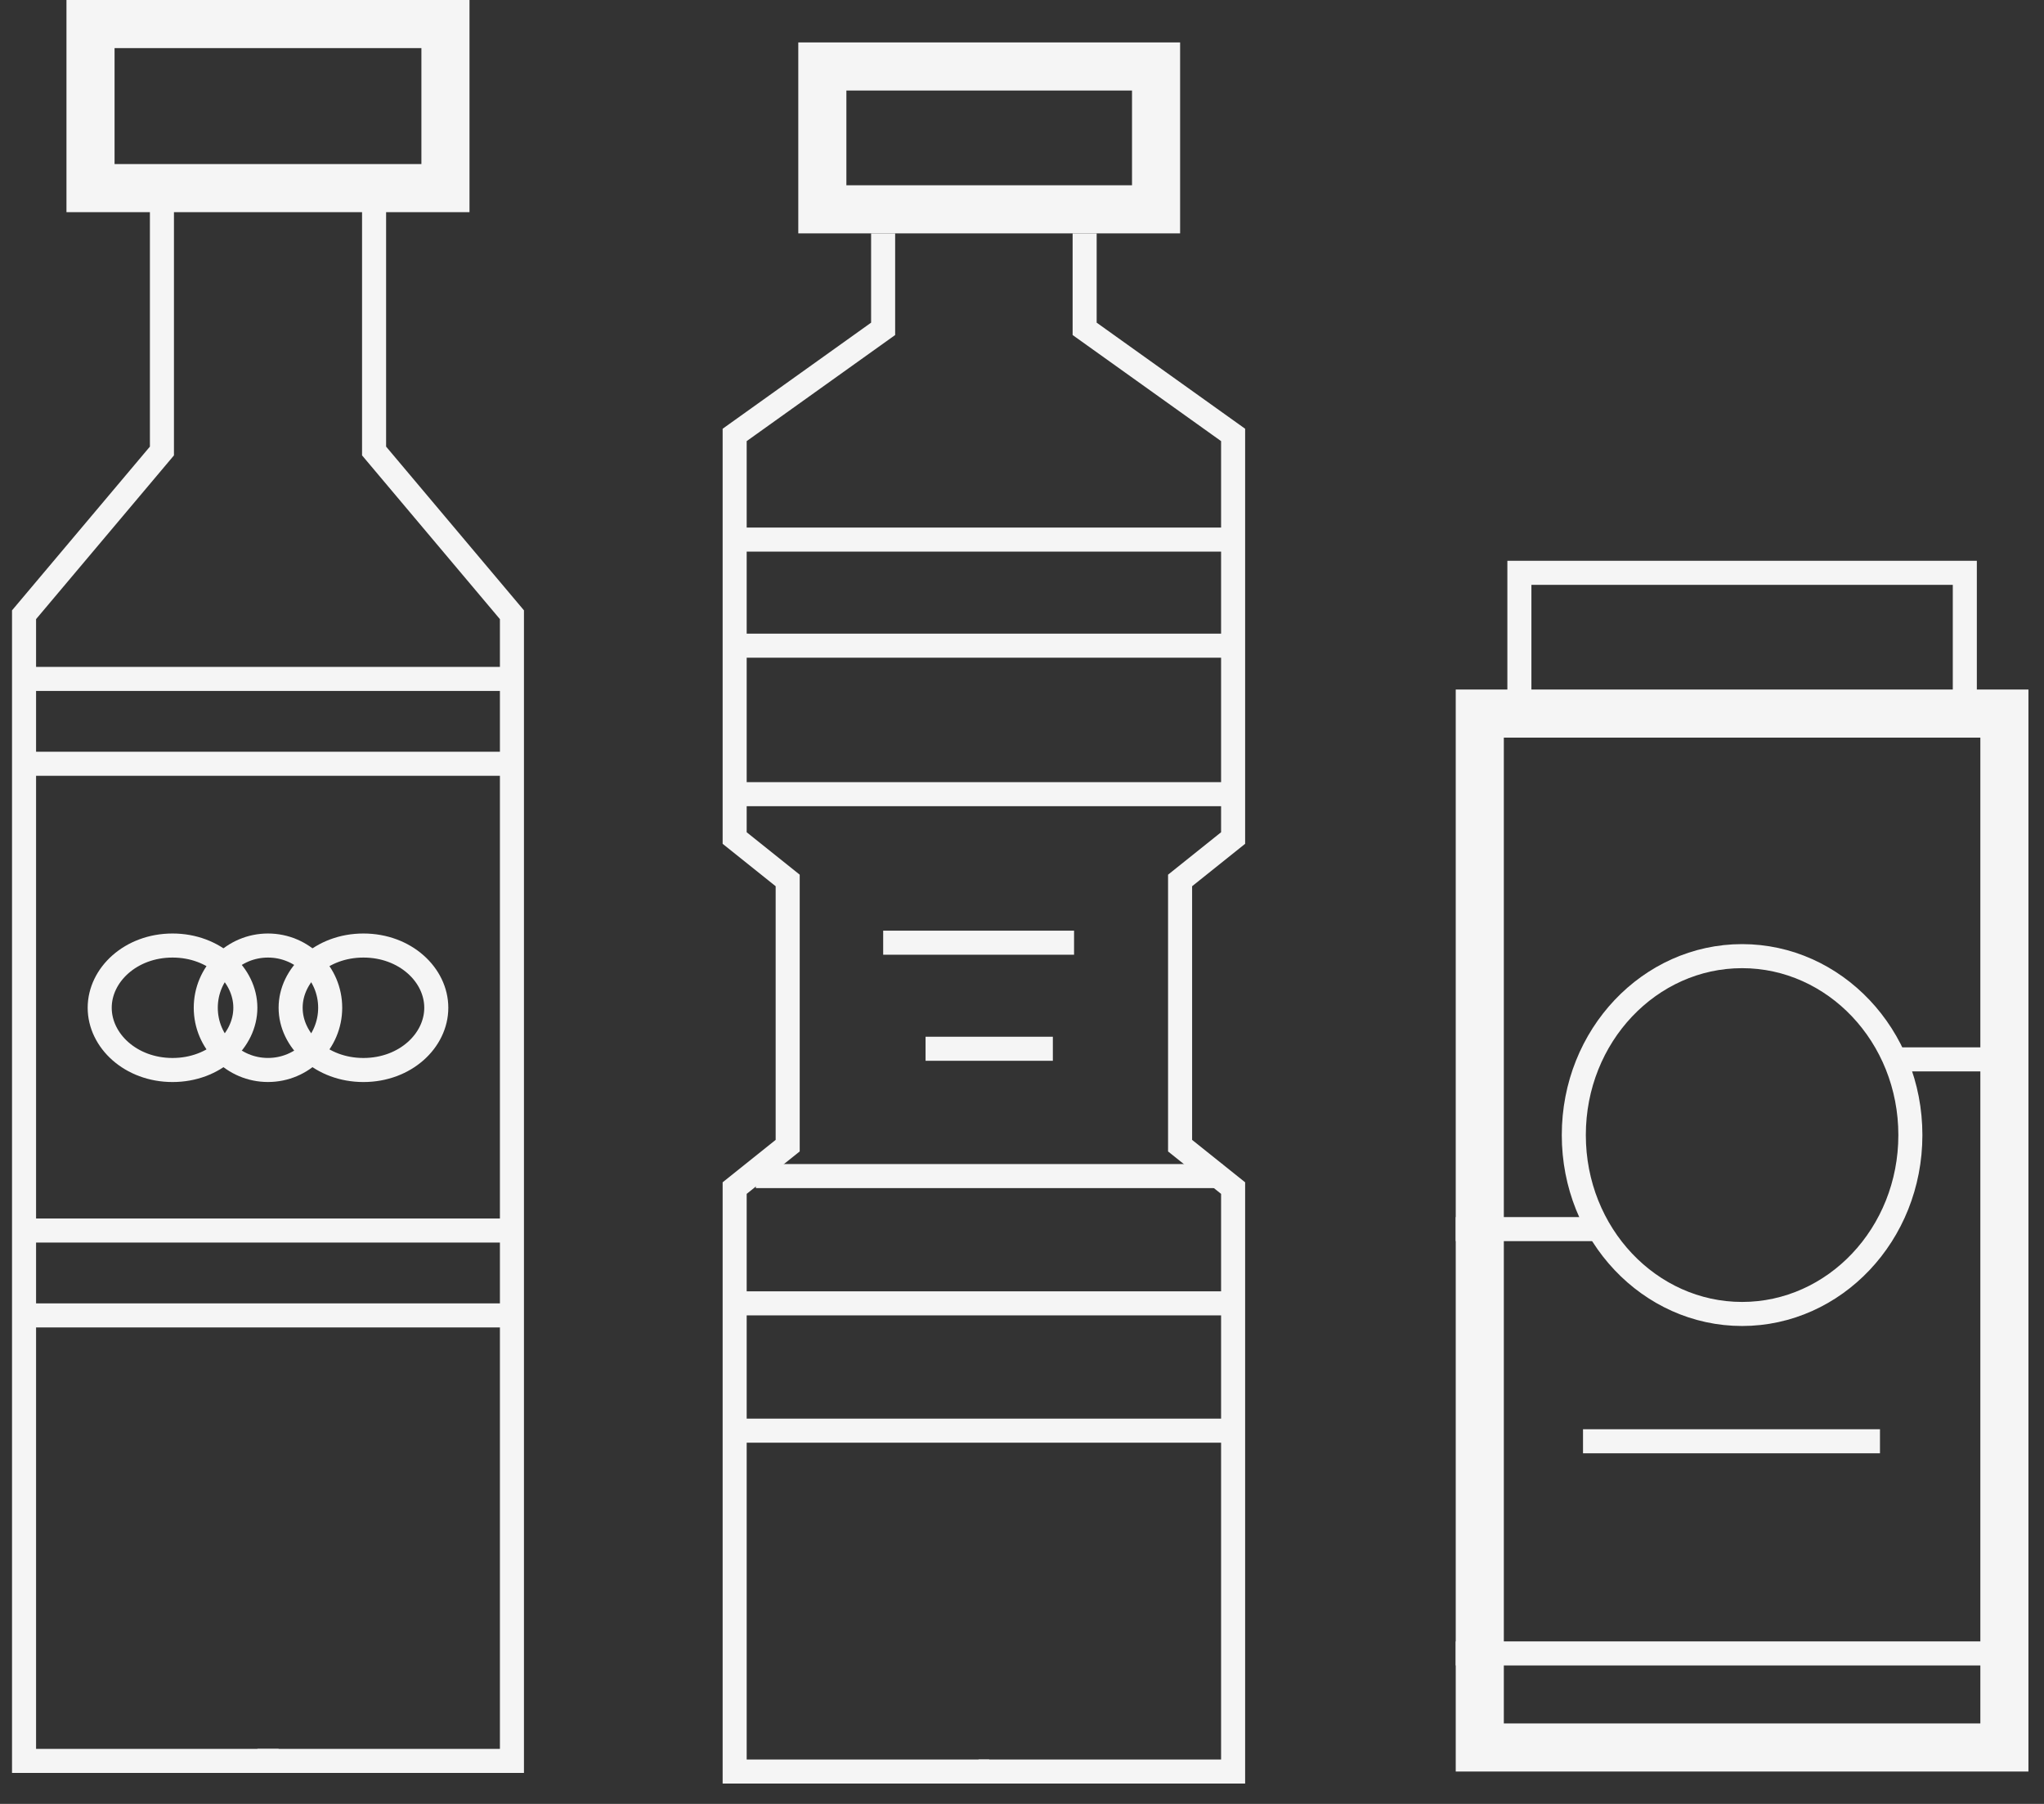 <?xml version="1.0" encoding="UTF-8"?> <svg xmlns="http://www.w3.org/2000/svg" width="85" height="75" viewBox="0 0 85 75" fill="none"><rect x="0" y="0" width="85" height="75" fill="#333333" stroke="none"/><path d="M1 28.227H21.729" stroke="#F5F5F5"></path><path d="M1 31.755H21.729" stroke="#F5F5F5"></path><path d="M1 51.161H21.729" stroke="#F5F5F5"></path><path d="M1 54.69H21.729" stroke="#F5F5F5"></path><path d="M11.585 73.213H1V25.559L6.734 18.751V7.939" stroke="#F5F5F5"></path><path d="M10.704 73.213H21.289V25.559L15.556 18.751V7.939" stroke="#F5F5F5"></path><rect x="3.764" y="1" width="14.76" height="6.821" stroke="#F5F5F5" stroke-width="2"></rect><path d="M10.203 41.899C10.203 43.268 8.912 44.487 7.175 44.487C5.438 44.487 4.146 43.268 4.146 41.899C4.146 40.531 5.438 39.312 7.175 39.312C8.912 39.312 10.203 40.531 10.203 41.899Z" stroke="#F5F5F5"></path><circle cx="11.144" cy="41.899" r="2.587" stroke="#F5F5F5"></circle><path d="M18.143 41.899C18.143 43.268 16.852 44.487 15.114 44.487C13.377 44.487 12.086 43.268 12.086 41.899C12.086 40.531 13.377 39.312 15.114 39.312C16.852 39.312 18.143 40.531 18.143 41.899Z" stroke="#F5F5F5"></path><path d="M63.184 29.109V23.816H81.707V29.109" stroke="#F5F5F5"></path><rect x="61.537" y="29.668" width="21.816" height="42.986" stroke="#F5F5F5" stroke-width="2"></rect><line x1="60.537" y1="68.744" x2="83.471" y2="68.744" stroke="#F5F5F5"></line><line x1="79.062" y1="44.045" x2="83.473" y2="44.045" stroke="#F5F5F5"></line><line x1="60.537" y1="51.102" x2="66.712" y2="51.102" stroke="#F5F5F5"></line><path d="M79.443 47.192C79.443 51.327 76.283 54.63 72.445 54.63C68.607 54.63 65.447 51.327 65.447 47.192C65.447 43.056 68.607 39.753 72.445 39.753C76.283 39.753 79.443 43.056 79.443 47.192Z" stroke="#F5F5F5"></path><line x1="65.83" y1="59.923" x2="78.179" y2="59.923" stroke="#F5F5F5"></line><path d="M41.136 73.654H30.551V49.397L32.756 47.633V36.606L30.551 34.842V18.083L36.725 13.672V9.703" stroke="#F5F5F5"></path><path d="M40.694 73.654H51.279V49.397L49.074 47.633V36.606L51.279 34.842V18.083L45.105 13.672V9.703" stroke="#F5F5F5"></path><rect x="34.197" y="2.764" width="13.878" height="5.939" stroke="#F5F5F5" stroke-width="2"></rect><line x1="30.551" y1="22.434" x2="51.721" y2="22.434" stroke="#F5F5F5"></line><line x1="30.551" y1="26.845" x2="51.721" y2="26.845" stroke="#F5F5F5"></line><line x1="30.551" y1="33.019" x2="51.721" y2="33.019" stroke="#F5F5F5"></line><line x1="31.432" y1="48.897" x2="50.837" y2="48.897" stroke="#F5F5F5"></line><line x1="36.727" y1="39.194" x2="44.665" y2="39.194" stroke="#F5F5F5"></line><line x1="38.49" y1="43.604" x2="43.783" y2="43.604" stroke="#F5F5F5"></line><line x1="30.551" y1="54.189" x2="51.721" y2="54.189" stroke="#F5F5F5"></line><line x1="30.551" y1="59.482" x2="51.721" y2="59.482" stroke="#F5F5F5"></line></svg> 